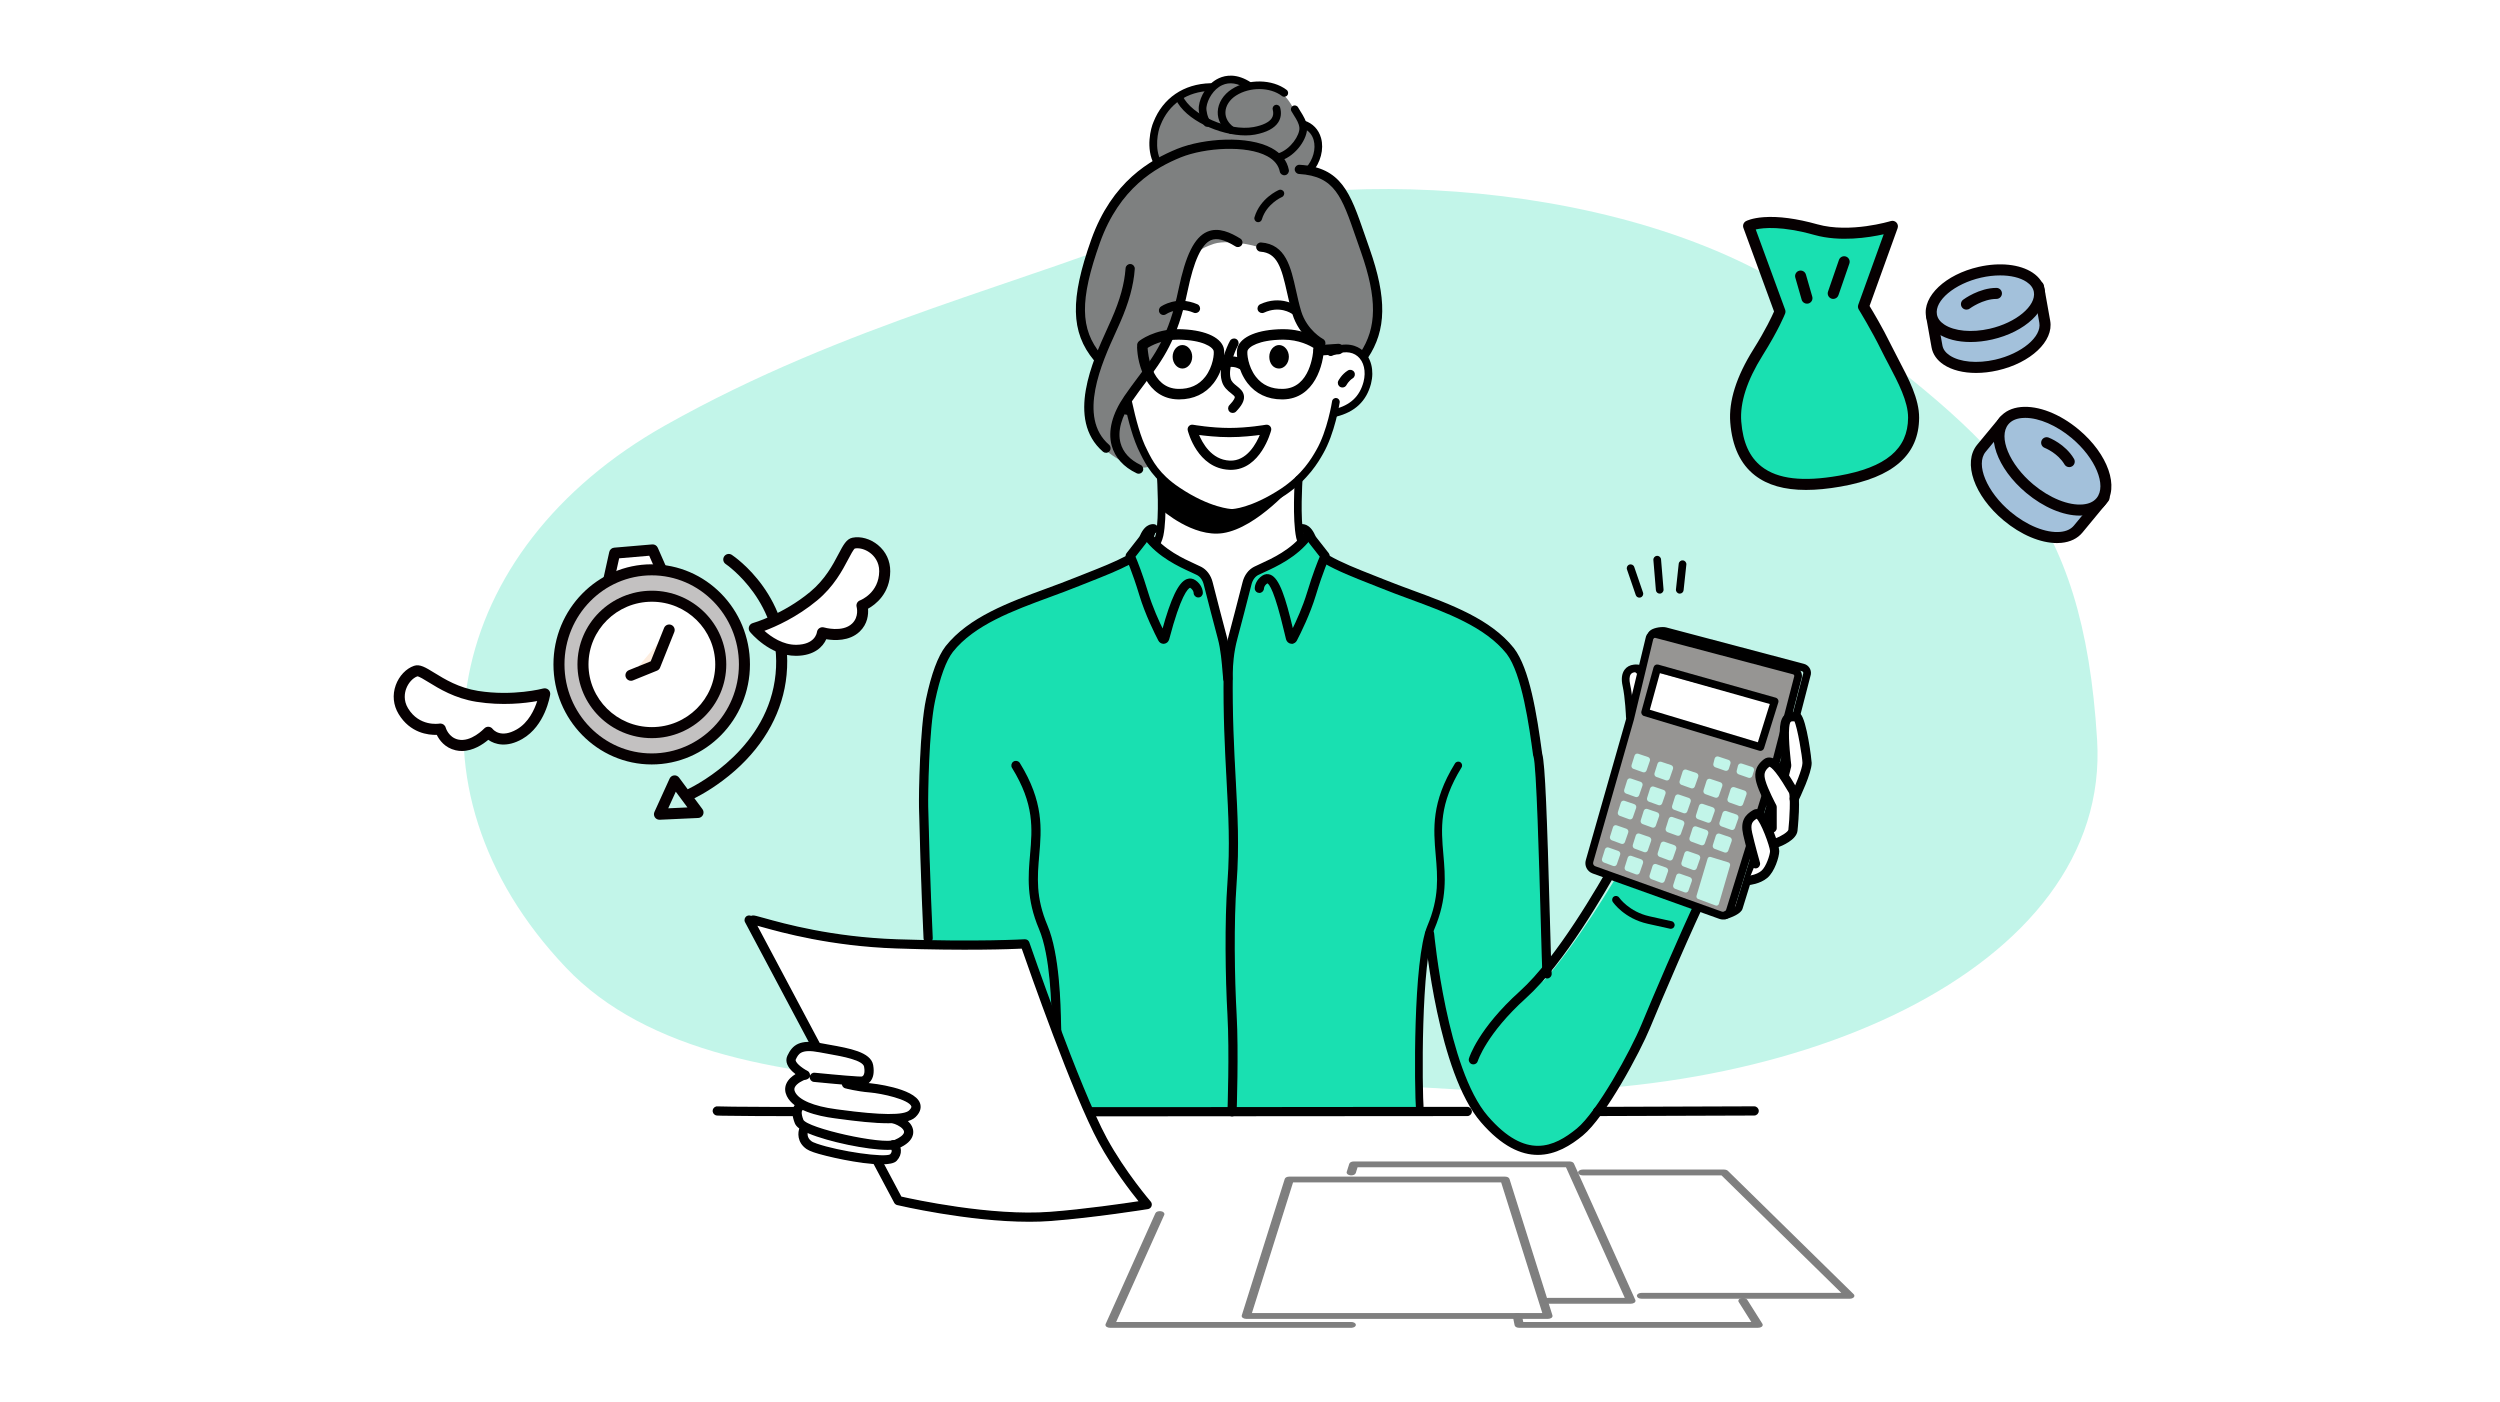<svg width="410" height="230" viewBox="0 0 410 230" fill="none" xmlns="http://www.w3.org/2000/svg">
<rect width="410" height="230" fill="white"/>
<g clip-path="url(#clip0_975_11884)">
<path d="M298.521 50.724C269.078 28.681 214.524 26.898 191.653 36.632C168.781 46.366 138.949 52.943 109.067 69.776C73.022 90.081 64.684 129.07 92.819 158.691C119.191 186.456 183.558 174.967 238.223 178.622C292.889 182.276 346.255 159.162 343.926 121.333C341.6 83.504 327.96 72.767 298.52 50.724H298.521Z" fill="#C2F5E9"/>
<path fill-rule="evenodd" clip-rule="evenodd" d="M100.801 90.718L99.801 95.229L108.747 94.074L107.038 90.184L100.801 90.718Z" fill="white"/>
<path d="M107.868 89.821C107.712 89.466 107.352 89.25 106.963 89.283L100.725 89.817C100.331 89.851 100.004 90.137 99.919 90.523L98.92 95.034C98.856 95.321 98.936 95.622 99.136 95.839C99.308 96.028 99.552 96.133 99.804 96.133C99.843 96.133 99.882 96.13 99.92 96.125L108.866 94.97C109.148 94.934 109.398 94.766 109.538 94.518C109.678 94.271 109.693 93.97 109.579 93.71L107.871 89.82L107.868 89.821ZM100.964 94.167L101.541 91.563L106.472 91.141L107.434 93.331L100.964 94.167Z" fill="#060001"/>
<path d="M106.877 124.466C115.277 124.466 122.086 117.523 122.086 108.959C122.086 100.394 115.277 93.451 106.877 93.451C98.477 93.451 91.668 100.394 91.668 108.959C91.668 117.523 98.477 124.466 106.877 124.466Z" fill="#C3C1C1"/>
<path d="M106.879 92.545C97.994 92.545 90.766 99.907 90.766 108.957C90.766 118.006 97.994 125.37 106.879 125.37C115.764 125.37 122.992 118.007 122.992 108.957C122.992 99.906 115.764 92.545 106.879 92.545ZM106.879 123.561C98.992 123.561 92.575 117.01 92.575 108.958C92.575 100.906 98.992 94.355 106.879 94.355C114.766 94.355 121.184 100.906 121.184 108.958C121.184 117.01 114.767 123.561 106.879 123.561Z" fill="#060001"/>
<path d="M120.017 90.996C119.6 90.72 119.04 90.835 118.764 91.251C118.488 91.667 118.602 92.227 119.017 92.505C119.11 92.567 128.325 98.845 127.197 110.52C126.038 122.511 114.723 128.498 112.783 129.44L111.365 127.525C111.174 127.268 110.864 127.129 110.543 127.164C110.224 127.198 109.947 127.398 109.815 127.689L107.327 133.16C107.197 133.446 107.225 133.781 107.402 134.042C107.571 134.292 107.852 134.439 108.151 134.439C108.165 134.439 108.179 134.439 108.193 134.439L114.518 134.148C114.852 134.133 115.15 133.934 115.294 133.632C115.437 133.33 115.402 132.974 115.204 132.705L113.88 130.92C115.086 130.316 117.775 128.83 120.582 126.342C125.521 121.964 128.432 116.553 128.998 110.694C130.233 97.912 120.434 91.272 120.017 90.996ZM109.588 132.563L110.828 129.837L112.741 132.418L109.588 132.563Z" fill="#060001"/>
<path fill-rule="evenodd" clip-rule="evenodd" d="M106.904 97.779C100.669 97.779 95.605 102.791 95.605 108.966C95.605 115.14 100.669 120.152 106.904 120.152C113.14 120.152 118.203 115.14 118.203 108.966C118.203 102.791 113.14 97.779 106.904 97.779Z" fill="white"/>
<path d="M106.906 96.875C100.177 96.875 94.703 102.299 94.703 108.966C94.703 115.632 100.177 121.056 106.906 121.056C113.635 121.056 119.109 115.632 119.109 108.966C119.109 102.299 113.635 96.875 106.906 96.875ZM106.906 119.246C101.175 119.246 96.513 114.634 96.513 108.966C96.513 103.297 101.175 98.683 106.906 98.683C112.637 98.683 117.301 103.296 117.301 108.966C117.301 114.636 112.637 119.246 106.906 119.246Z" fill="#060001"/>
<path fill-rule="evenodd" clip-rule="evenodd" d="M107.413 109.151L109.747 103.32L103.477 110.747L107.413 109.151Z" fill="#FDEDDF"/>
<path d="M110.083 102.481C109.619 102.296 109.092 102.521 108.906 102.984L106.716 108.457L103.135 109.908C102.672 110.095 102.449 110.623 102.637 111.086C102.779 111.438 103.118 111.65 103.475 111.65C103.588 111.65 103.703 111.629 103.814 111.584L107.752 109.988C107.981 109.895 108.161 109.714 108.252 109.486L110.585 103.656C110.771 103.193 110.545 102.666 110.081 102.479L110.083 102.481Z" fill="#060001"/>
<path fill-rule="evenodd" clip-rule="evenodd" d="M139.984 89.071C138.617 89.351 137.864 94.098 133.442 97.768C128.729 101.681 123.699 103.059 123.699 103.059C123.699 103.059 126.668 106.708 130.624 106.651C134.581 106.594 134.879 103.766 134.879 103.766C134.879 103.766 138.369 104.827 140.364 102.925C141.957 101.408 141.364 99.307 141.364 99.307C141.364 99.307 145.057 97.927 145.095 93.69C145.125 90.472 142.063 88.644 139.984 89.071Z" fill="white"/>
<path d="M143.985 89.381C142.754 88.367 141.15 87.908 139.801 88.184C138.82 88.386 138.298 89.377 137.508 90.878C136.588 92.629 135.327 95.027 132.864 97.072C128.369 100.803 123.507 102.172 123.458 102.186C123.164 102.267 122.93 102.491 122.836 102.782C122.743 103.073 122.803 103.391 122.996 103.628C123.127 103.789 126.241 107.555 130.531 107.555C130.566 107.555 130.601 107.555 130.636 107.555C133.559 107.512 134.963 106.064 135.506 104.831C136.82 105.053 139.294 105.192 140.987 103.58C142.313 102.316 142.429 100.748 142.357 99.829C143.567 99.157 145.963 97.364 145.998 93.698C146.015 91.997 145.299 90.464 143.985 89.381ZM141.045 98.46C140.604 98.625 140.363 99.1 140.492 99.553C140.497 99.569 140.923 101.142 139.739 102.271C138.155 103.779 135.169 102.909 135.141 102.901C134.887 102.825 134.611 102.869 134.387 103.013C134.164 103.156 134.014 103.396 133.979 103.66C133.95 103.868 133.616 105.704 130.61 105.748C128.39 105.778 126.456 104.429 125.362 103.457C127.24 102.758 130.691 101.229 134.019 98.465C136.76 96.19 138.174 93.501 139.11 91.723C139.487 91.007 139.953 90.119 140.197 89.953C141.008 89.801 142.038 90.124 142.835 90.78C143.347 91.202 144.204 92.14 144.19 93.685C144.156 97.224 141.169 98.415 141.045 98.463V98.46Z" fill="#060001"/>
<path fill-rule="evenodd" clip-rule="evenodd" d="M78.251 114.2C72.576 113.296 69.509 109.597 68.19 110.052C66.185 110.746 64.481 113.879 66.147 116.632C68.341 120.257 72.222 119.561 72.222 119.561C72.222 119.561 72.782 121.671 74.926 122.165C77.612 122.784 80.074 120.092 80.074 120.092C80.074 120.092 81.772 122.373 85.205 120.405C88.637 118.436 89.332 113.784 89.332 113.784C89.332 113.784 84.302 115.163 78.253 114.2H78.251Z" fill="white"/>
<path d="M89.092 112.912C89.043 112.926 84.162 114.226 78.394 113.307C75.233 112.804 72.926 111.384 71.241 110.347C69.798 109.458 68.842 108.868 67.895 109.198C66.593 109.648 65.448 110.859 64.906 112.36C64.326 113.961 64.493 115.645 65.374 117.101C67.272 120.238 70.245 120.559 71.633 120.519C72.039 121.347 72.939 122.636 74.724 123.047C75.072 123.127 75.414 123.163 75.749 123.163C77.606 123.163 79.215 122.06 80.077 121.331C81.173 122.114 83.121 122.645 85.657 121.191C89.426 119.031 90.197 114.128 90.228 113.919C90.273 113.617 90.162 113.312 89.934 113.11C89.705 112.906 89.388 112.832 89.094 112.914L89.092 112.912ZM84.754 119.62C82.147 121.116 80.921 119.708 80.798 119.551C80.637 119.335 80.387 119.202 80.117 119.188C79.85 119.172 79.586 119.282 79.404 119.482C79.383 119.504 77.237 121.771 75.128 121.284C73.562 120.923 73.112 119.388 73.095 119.329C72.988 118.927 72.621 118.657 72.217 118.657C72.167 118.657 72.116 118.661 72.066 118.67C71.932 118.693 68.752 119.191 66.92 116.162C66.121 114.842 66.379 113.597 66.605 112.974C66.956 112.003 67.679 111.2 68.452 110.918C68.748 110.937 69.603 111.462 70.292 111.887C72.004 112.941 74.591 114.533 78.108 115.093C82.381 115.774 86.128 115.331 88.1 114.974C87.654 116.369 86.686 118.511 84.753 119.62H84.754Z" fill="#060001"/>
<path d="M276.306 147.063C277.706 147.975 279.331 148.466 280.93 148.947C281.685 149.172 282.459 149.403 283.246 149.352C284.033 149.301 284.847 148.909 285.179 148.194C283.768 146.91 281.576 147.117 279.814 146.382C278.936 146.017 278.166 145.414 277.265 145.111C276.784 144.95 274.151 143.94 274.109 143.98C273.168 144.855 275.834 146.756 276.305 147.063H276.306Z" fill="white"/>
<path fill-rule="evenodd" clip-rule="evenodd" d="M189.633 26.81C189.633 26.81 188.24 23.276 189.847 19.848C190.168 19.098 191.132 16.956 192.846 15.885C195.202 14.386 198.201 14.386 198.201 14.386C198.201 14.386 199.272 12.887 200.878 12.78C202.485 12.672 204.091 13.637 204.091 13.637C204.091 13.637 207.733 13.529 209.981 15.136C212.231 16.742 212.981 20.17 212.981 20.17C212.981 20.17 215.552 21.135 215.98 23.062C216.409 24.99 214.695 27.668 214.695 27.668C214.695 27.668 215.444 26.598 218.978 30.239C220.585 31.953 221.978 35.166 222.834 37.629C224.012 40.842 226.261 48.769 225.726 52.088C224.977 56.8 223.691 58.193 223.691 58.193L220.8 58.834L212.124 68.26L188.561 76.507C188.561 76.507 187.491 76.936 186.098 76.507C183.634 75.758 179.993 73.508 178.815 70.51C176.993 65.798 179.779 59.157 179.779 59.157C179.779 59.157 177.852 57.122 177.102 53.694C176.46 50.374 176.995 45.875 178.28 42.128C179.566 38.486 181.065 34.631 183.849 31.847C187.062 28.634 189.633 26.812 189.633 26.812V26.81Z" fill="#7E8080"/>
<path fill-rule="evenodd" clip-rule="evenodd" d="M187.507 73.828C188.793 76.72 190.72 78.54 190.72 78.54C190.72 78.54 191.297 88.395 189.151 90.481C189.278 90.603 189.404 90.724 189.535 90.84C189.935 91.191 190.417 91.414 190.873 91.681C191.371 91.972 191.86 92.281 192.335 92.609C193.027 93.085 193.769 93.416 194.545 93.734C195.286 94.037 196.049 94.339 196.7 94.82C196.99 95.035 197.241 95.268 197.438 95.571C197.642 95.886 197.807 96.227 197.96 96.57C198.298 97.33 198.569 98.12 198.849 98.904C199.125 99.677 199.404 100.434 199.601 101.234C199.824 102.139 199.986 103.058 200.157 103.974C200.461 105.618 200.79 107.296 201.544 108.799C202.04 106.939 201.996 104.987 202.349 103.098C202.694 101.243 203.437 99.452 204.085 97.687C204.348 96.968 204.565 96.293 205.111 95.732C205.608 95.221 206.231 94.843 206.848 94.496C207.543 94.106 208.256 93.754 208.948 93.36C209.682 92.942 210.392 92.482 211.075 91.984C212.113 91.228 213.083 90.381 213.976 89.458C212.709 86.252 213.106 79.078 213.106 79.078C213.106 79.078 215.462 76.722 216.961 73.83C218.46 70.938 218.996 67.404 218.996 67.404C218.996 67.404 220.71 67.404 222.745 65.797C224.886 64.191 224.565 62.048 224.565 60.121C224.458 57.121 220.924 56.908 220.924 56.908C220.924 56.908 218.781 58.407 216.639 56.158C215.14 54.659 213.533 52.517 213.533 52.517C213.533 52.517 212.248 48.233 210.534 43.307C209.463 40.415 201.645 39.129 199.074 39.986C196.61 40.843 196.182 41.378 195.647 42.663C194.254 46.197 193.505 51.124 192.327 54.123C191.791 55.73 190.184 59.264 188.257 61.406C186.222 63.549 184.402 67.083 184.508 66.975L185.686 67.617C185.686 67.617 186.222 70.938 187.507 73.83V73.828Z" fill="white"/>
<path d="M201.95 84.74C201.775 84.735 198.046 84.586 192.708 80.991C189.112 78.594 187.842 76.049 187.083 74.528L187.035 74.43C185.784 72.043 185.026 68.901 184.413 66.146C184.337 65.806 184.552 65.469 184.891 65.394C185.23 65.319 185.567 65.533 185.643 65.872C186.281 68.746 187.028 71.701 188.156 73.856L188.21 73.965C188.958 75.464 190.09 77.73 193.41 79.943C198.451 83.338 201.934 83.478 201.968 83.478C202.317 83.488 202.59 83.779 202.58 84.127C202.57 84.469 202.289 84.739 201.95 84.739V84.74Z" fill="black"/>
<path d="M202.056 84.742C201.708 84.742 201.427 84.459 201.427 84.112C201.427 83.765 201.708 83.484 202.054 83.481C202.105 83.481 205.097 83.401 210.065 80.156C213.595 77.803 215.125 75.125 215.86 73.838C217.705 70.659 218.455 65.857 218.461 65.808C218.514 65.464 218.838 65.228 219.179 65.281C219.524 65.333 219.759 65.654 219.708 65.999C219.677 66.205 218.918 71.082 216.953 74.466C216.234 75.727 214.542 78.686 210.76 81.208C205.411 84.7 202.191 84.74 202.056 84.74V84.742Z" fill="black"/>
<path d="M189.332 90.275C189.209 90.275 189.085 90.239 188.976 90.165C188.688 89.968 188.615 89.576 188.811 89.288C189.177 88.752 189.42 88.204 189.552 87.613C190.168 84.742 189.756 78.431 189.752 78.368C189.728 78.021 189.992 77.721 190.339 77.697C190.682 77.671 190.986 77.937 191.01 78.284C191.028 78.55 191.437 84.833 190.782 87.883C190.614 88.628 190.302 89.339 189.85 89.999C189.728 90.178 189.53 90.273 189.329 90.273L189.332 90.275Z" fill="black"/>
<path d="M184.921 68.031C184.712 68.031 184.558 67.979 184.454 67.946C184.432 67.939 184.41 67.928 184.384 67.925C184.035 67.925 183.754 67.643 183.754 67.296C183.754 66.948 184.037 66.666 184.385 66.666C184.595 66.666 184.749 66.717 184.852 66.751C184.875 66.758 184.897 66.769 184.923 66.772C185.271 66.772 185.552 67.055 185.552 67.402C185.552 67.749 185.27 68.033 184.921 68.033V68.031Z" fill="black"/>
<path d="M202.164 67.603C202.007 67.603 201.848 67.545 201.727 67.427C201.476 67.186 201.47 66.786 201.711 66.535C202.569 65.644 202.641 65.245 202.632 65.114C202.619 64.907 202.321 64.671 201.977 64.397C201.421 63.956 200.73 63.407 200.482 62.413C199.873 60.221 201.284 56.934 201.828 55.957C201.997 55.653 202.382 55.544 202.685 55.712C202.989 55.881 203.099 56.264 202.93 56.569C202.288 57.725 201.268 60.531 201.701 62.091C201.85 62.686 202.292 63.037 202.762 63.409C203.268 63.812 203.841 64.266 203.892 65.03C203.937 65.714 203.544 66.449 202.62 67.409C202.496 67.537 202.331 67.602 202.165 67.602L202.164 67.603Z" fill="black" stroke="black" stroke-width="0.25"/>
<path fill-rule="evenodd" clip-rule="evenodd" d="M201.629 70.936C198.523 70.936 195.524 70.4 195.524 70.4C195.524 70.4 196.917 76.077 201.629 76.29C206.127 76.505 207.734 70.4 207.734 70.4C207.734 70.4 204.628 70.936 201.629 70.936Z" fill="white" stroke="black" stroke-width="0.25"/>
<path d="M201.868 76.93C201.78 76.93 201.69 76.928 201.599 76.923C196.476 76.69 194.974 70.803 194.912 70.552C194.861 70.345 194.919 70.126 195.065 69.971C195.211 69.815 195.424 69.743 195.635 69.782C195.664 69.787 198.618 70.308 201.628 70.308C204.639 70.308 207.595 69.787 207.626 69.782C207.837 69.746 208.053 69.819 208.198 69.977C208.342 70.136 208.397 70.356 208.342 70.564C208.273 70.829 206.612 76.93 201.867 76.931L201.868 76.93ZM196.453 71.184C197.056 72.694 198.588 75.524 201.659 75.665C204.57 75.801 206.172 72.772 206.802 71.182C205.625 71.343 203.618 71.569 201.631 71.569C199.644 71.569 197.612 71.346 196.455 71.184H196.453Z" fill="black" stroke="black" stroke-width="0.25"/>
<path d="M190.814 51.537C190.616 51.537 190.422 51.445 190.299 51.271C190.099 50.989 190.164 50.597 190.446 50.395C190.55 50.321 193.021 48.598 196.309 50.008C196.628 50.145 196.777 50.516 196.639 50.836C196.502 51.155 196.131 51.304 195.811 51.166C193.195 50.045 191.256 51.366 191.175 51.423C191.065 51.5 190.938 51.537 190.813 51.537H190.814Z" fill="black" stroke="black" stroke-width="0.25"/>
<path d="M212.231 51.431C212.105 51.431 211.979 51.394 211.868 51.316C211.784 51.256 209.853 49.949 207.249 51.159C206.935 51.306 206.559 51.168 206.412 50.853C206.266 50.537 206.402 50.163 206.717 50.015C210.012 48.484 212.493 50.214 212.598 50.288C212.882 50.49 212.946 50.884 212.744 51.167C212.621 51.339 212.427 51.431 212.23 51.431H212.231Z" fill="black" stroke="black" stroke-width="0.25"/>
<path fill-rule="evenodd" clip-rule="evenodd" d="M190.169 78.648C190.169 78.648 196.488 83.896 202.058 84.004C206.342 84.111 212.447 79.184 212.447 79.184C212.447 79.184 206.234 86.575 200.558 87.432C195.631 88.181 190.49 83.577 190.49 83.577L190.169 78.65V78.648Z" fill="black"/>
<path d="M213.58 89.813C213.344 89.813 213.118 89.681 213.011 89.454C212.821 89.055 212.676 88.638 212.581 88.212C211.925 85.156 212.335 78.872 212.352 78.606C212.376 78.259 212.679 77.993 213.023 78.019C213.371 78.043 213.634 78.343 213.61 78.69C213.606 78.754 213.196 85.064 213.811 87.941C213.886 88.269 213.999 88.598 214.149 88.912C214.298 89.226 214.166 89.602 213.85 89.752C213.763 89.794 213.671 89.814 213.58 89.814V89.813Z" fill="black"/>
<path d="M216.622 56.895C216.525 56.895 216.425 56.872 216.333 56.825C216.205 56.759 213.192 55.161 212.056 51.415C211.709 50.249 211.45 49.085 211.199 47.958C210.29 43.87 209.589 41.354 206.724 41.15C206.377 41.126 206.115 40.824 206.14 40.477C206.165 40.129 206.474 39.866 206.814 39.892C210.761 40.173 211.571 43.822 212.431 47.684C212.676 48.789 212.93 49.931 213.265 51.051C214.24 54.268 216.888 55.691 216.916 55.706C217.223 55.868 217.343 56.248 217.182 56.556C217.069 56.772 216.85 56.895 216.622 56.895Z" fill="black" stroke="black" stroke-width="0.25"/>
<path d="M186.741 77.566C186.65 77.566 186.56 77.546 186.471 77.505C184.35 76.499 182.953 74.949 182.433 73.023C181.801 70.681 182.519 67.91 184.508 65.011C185.277 63.891 186.019 62.902 186.736 61.944C189.46 58.311 191.813 55.175 193.406 47.461C194.557 41.887 195.985 39.006 198.036 38.12C199.861 37.332 201.833 38.3 203.349 39.233C203.645 39.415 203.738 39.804 203.556 40.1C203.372 40.396 202.985 40.488 202.689 40.307C200.825 39.159 199.545 38.842 198.536 39.277C196.945 39.965 195.671 42.725 194.64 47.716C192.99 55.706 190.559 58.948 187.743 62.701C187.033 63.647 186.299 64.626 185.546 65.724C183.772 68.308 183.115 70.718 183.648 72.694C184.069 74.253 185.231 75.522 187.01 76.365C187.324 76.514 187.459 76.891 187.31 77.205C187.203 77.432 186.977 77.566 186.74 77.566H186.741Z" fill="black" stroke="black" stroke-width="0.25"/>
<path d="M181.386 74.138C181.24 74.138 181.094 74.087 180.974 73.985C174.957 68.784 179.344 59.145 181.702 53.966C181.97 53.375 182.214 52.84 182.414 52.374C183.807 49.208 184.54 46.552 184.72 44.01C184.745 43.663 185.041 43.398 185.394 43.426C185.741 43.451 186.003 43.752 185.978 44.099C185.785 46.79 185.021 49.579 183.57 52.876C183.37 53.343 183.122 53.887 182.849 54.486C180.628 59.365 176.496 68.446 181.799 73.03C182.063 73.257 182.091 73.655 181.864 73.919C181.74 74.063 181.564 74.136 181.387 74.136L181.386 74.138Z" fill="black" stroke="black" stroke-width="0.25"/>
<path d="M223.692 58.93C223.572 58.93 223.451 58.896 223.343 58.824C223.054 58.631 222.975 58.24 223.168 57.951C225.958 53.765 225.999 48.932 223.313 41.266C223.023 40.453 222.755 39.673 222.497 38.928C220.165 32.163 218.994 28.767 213.051 28.407C212.704 28.386 212.439 28.087 212.46 27.74C212.481 27.393 212.774 27.133 213.127 27.149C219.91 27.56 221.332 31.685 223.689 38.517C223.945 39.26 224.212 40.035 224.5 40.847C227.337 48.937 227.255 54.094 224.217 58.651C224.095 58.832 223.896 58.932 223.692 58.932V58.93Z" fill="black" stroke="black" stroke-width="0.25"/>
<path d="M179.995 59.249C179.814 59.249 179.634 59.172 179.51 59.022C175.721 54.453 175.604 49.12 179.08 39.345C182.483 29.816 188.736 26.317 193.144 24.514C197.469 22.784 204.661 22.325 208.483 24.396C210.02 25.229 210.95 26.396 211.244 27.866C211.313 28.208 211.091 28.54 210.749 28.608C210.41 28.677 210.075 28.455 210.008 28.113C209.79 27.029 209.076 26.151 207.882 25.504C204.424 23.63 197.587 24.094 193.617 25.683C189.436 27.392 183.501 30.716 180.267 39.768C176.925 49.168 176.98 53.997 180.481 58.217C180.703 58.485 180.666 58.883 180.398 59.105C180.281 59.202 180.138 59.249 179.996 59.249H179.995Z" fill="black" stroke="black" stroke-width="0.25"/>
<path d="M214.695 28.512C214.548 28.512 214.4 28.461 214.28 28.356C214.019 28.127 213.991 27.729 214.221 27.466C215.358 26.168 215.836 24.407 215.44 22.981C215.248 22.287 214.761 21.378 213.539 20.983C213.207 20.877 213.025 20.522 213.131 20.19C213.237 19.859 213.591 19.676 213.924 19.782C215.294 20.223 216.264 21.238 216.654 22.642C217.16 24.466 216.577 26.685 215.169 28.294C215.044 28.436 214.87 28.509 214.694 28.509L214.695 28.512Z" fill="black"/>
<path d="M209.875 26.37C209.611 26.37 209.365 26.203 209.277 25.939C209.167 25.608 209.345 25.251 209.675 25.141C211.684 24.471 213.186 22.135 213.102 20.963C213.036 20.243 212.646 19.622 212.233 18.964C212.08 18.721 211.927 18.477 211.786 18.226C211.617 17.921 211.727 17.538 212.031 17.369C212.335 17.2 212.719 17.308 212.888 17.614C213.017 17.846 213.158 18.07 213.299 18.295C213.773 19.048 214.263 19.828 214.357 20.863C214.485 22.66 212.602 25.495 210.072 26.337C210.006 26.359 209.939 26.37 209.872 26.37H209.875Z" fill="black"/>
<path d="M204.263 22.209C200.077 22.209 194.377 19.709 192.808 16.256C192.663 15.94 192.804 15.566 193.121 15.422C193.438 15.278 193.811 15.418 193.956 15.734C195.376 18.858 201.569 21.576 205.584 20.838C207.116 20.55 208.154 20.043 208.579 19.37C208.825 18.985 208.874 18.529 208.729 17.975C208.641 17.637 208.844 17.294 209.18 17.206C209.515 17.119 209.861 17.32 209.949 17.656C210.183 18.553 210.08 19.357 209.644 20.044C209.017 21.033 207.728 21.717 205.814 22.076C205.33 22.166 204.81 22.209 204.263 22.209Z" fill="black"/>
<path d="M201.949 21.978C201.818 21.978 201.688 21.938 201.575 21.855C200.325 20.932 199.662 19.678 199.71 18.326C199.76 16.892 200.631 15.501 202.039 14.604C204.724 12.895 208.663 12.956 211.007 14.742C211.284 14.952 211.337 15.348 211.127 15.625C210.916 15.902 210.52 15.955 210.244 15.745C208.293 14.258 204.986 14.223 202.717 15.667C201.659 16.34 201.007 17.351 200.971 18.371C200.938 19.308 201.406 20.162 202.325 20.841C202.605 21.048 202.664 21.443 202.458 21.723C202.334 21.889 202.144 21.979 201.951 21.979L201.949 21.978Z" fill="black"/>
<path d="M189.848 27.334C189.625 27.334 189.409 27.216 189.294 27.005C187.84 24.339 188.736 20.985 189.165 20.021C190.712 16.09 194.122 13.759 198.508 13.649C198.851 13.636 199.144 13.915 199.154 14.263C199.162 14.612 198.888 14.901 198.539 14.909C194.684 15.006 191.692 17.046 190.328 20.509C189.879 21.52 189.292 24.366 190.402 26.401C190.569 26.707 190.456 27.09 190.15 27.257C190.054 27.309 189.95 27.334 189.848 27.334Z" fill="black"/>
<path d="M197.986 20.8C197.825 20.8 197.664 20.738 197.541 20.615C196.825 19.9 196.486 18.164 196.615 17.389C196.818 15.833 197.938 13.722 199.911 12.82C201.037 12.305 202.866 12.01 205.188 13.539C205.479 13.731 205.559 14.122 205.367 14.413C205.176 14.703 204.786 14.783 204.494 14.592C203.018 13.619 201.651 13.408 200.435 13.966C198.981 14.632 198.024 16.322 197.861 17.575C197.773 18.104 198.08 19.374 198.431 19.725C198.678 19.972 198.678 20.37 198.431 20.617C198.309 20.739 198.148 20.801 197.986 20.801V20.8Z" fill="black"/>
<path d="M206.341 36.439C206.282 36.439 206.222 36.43 206.162 36.412C205.829 36.313 205.637 35.963 205.737 35.629C206.668 32.487 209.612 31.21 209.736 31.158C210.057 31.021 210.427 31.173 210.563 31.492C210.698 31.812 210.549 32.181 210.23 32.318C210.205 32.329 207.704 33.428 206.946 35.987C206.865 36.261 206.614 36.439 206.343 36.439H206.341Z" fill="black"/>
<path d="M218.978 68.354C218.696 68.354 218.438 68.162 218.366 67.876C218.282 67.538 218.488 67.195 218.825 67.111C221.455 66.454 222.978 65.031 223.617 62.633C224.061 60.908 223.685 59.291 222.636 58.417C221.64 57.587 220.167 57.558 218.495 58.333C218.178 58.479 217.804 58.343 217.657 58.026C217.511 57.711 217.649 57.336 217.964 57.19C220.852 55.85 222.636 56.776 223.444 57.449C224.871 58.638 225.406 60.746 224.838 62.953C224.077 65.806 222.21 67.564 219.133 68.335C219.082 68.347 219.029 68.354 218.98 68.354H218.978Z" fill="black"/>
<path d="M220.156 63.425C220.061 63.425 219.965 63.403 219.874 63.358C219.564 63.201 219.439 62.825 219.594 62.514C219.615 62.473 220.114 61.492 221.11 60.87C221.405 60.685 221.795 60.774 221.979 61.069C222.164 61.364 222.074 61.754 221.778 61.937C221.09 62.367 220.725 63.072 220.721 63.079C220.61 63.297 220.388 63.424 220.158 63.424L220.156 63.425Z" fill="black" stroke="black" stroke-width="0.25"/>
<path fill-rule="evenodd" clip-rule="evenodd" d="M192.311 58.513C192.311 57.443 193.06 56.586 193.917 56.586C194.774 56.586 195.524 57.443 195.524 58.513C195.524 59.584 194.774 60.441 193.917 60.441C193.06 60.441 192.311 59.584 192.311 58.513Z" fill="black"/>
<path fill-rule="evenodd" clip-rule="evenodd" d="M208.162 58.513C208.162 57.443 208.911 56.586 209.768 56.586C210.625 56.586 211.375 57.443 211.375 58.513C211.375 59.584 210.625 60.441 209.768 60.441C208.804 60.441 208.162 59.584 208.162 58.513Z" fill="black"/>
<path d="M274.255 145.741C271.606 144.827 269.921 142.92 268.94 141.397C268.842 141.36 268.744 141.321 268.647 141.283C268.633 141.283 268.619 141.283 268.604 141.279C268.039 141.115 267.491 140.904 266.952 140.666C264.473 144.919 258.428 155.014 252.957 161.081L253.718 159.713C253.502 157.124 252.947 125.233 252.178 123.785C251.321 117.467 250.143 109.969 247.68 106.756C243.074 100.972 234.077 98.724 226.688 95.724C223.335 94.382 220.069 93.188 217.575 91.742L214.374 87.945L205.107 94.494L202.763 102.884L202.731 102.865C202.698 103.055 202.656 103.241 202.611 103.429L202.359 104.334C202.211 104.789 202.038 105.238 201.856 105.683C201.811 105.793 201.695 105.838 201.599 105.819C201.487 105.832 201.376 105.772 201.394 105.629C201.396 105.611 201.4 105.593 201.403 105.575C201.261 105.534 201.168 105.326 201.285 105.198C201.26 105.174 201.238 105.144 201.227 105.101C201.188 104.955 201.152 104.808 201.114 104.66C201.012 104.76 200.791 104.744 200.76 104.576C200.633 103.904 200.541 103.228 200.461 102.55C200.373 102.116 197.554 94.765 197.437 94.338L190.167 90.05L187.931 87.59L185.027 91.846C182.648 93.108 179.696 94.199 176.672 95.407C169.282 98.407 160.285 100.655 155.681 106.439C154.312 108.225 153.34 111.333 152.598 114.827C151.579 119.635 151.426 130.423 151.469 132.34C151.732 144.034 152.214 153.866 152.214 153.866L164.745 169.095L174.775 182.193C174.721 181.714 232.862 182.193 232.862 182.193C232.623 179.133 232.431 163.238 233.823 155.309C233.854 155.287 233.888 155.274 233.923 155.27C233.964 155.032 234.003 154.793 234.055 154.556C234.105 154.33 234.478 154.38 234.459 154.611C234.456 154.651 234.454 154.69 234.452 154.73C234.463 154.731 234.475 154.731 234.485 154.735C234.515 154.695 234.561 154.672 234.606 154.657C234.715 155.588 234.882 156.91 235.117 158.484C235.117 158.68 235.117 158.876 235.116 159.071L235.252 159.363C236.382 166.592 238.834 178.221 243.44 183.546C250.386 191.574 255.646 188.467 259.086 185.648C262.527 182.83 268.159 172.531 269.913 168.266C271.667 164.001 276.811 151.94 279.842 145.743C279.842 145.743 279.047 147.399 274.253 145.743L274.255 145.741Z" fill="#19E0B1"/>
<path d="M253.72 160.347C253.396 160.347 253.121 160.097 253.093 159.768C253.026 158.954 252.931 155.517 252.8 150.76C252.555 141.871 252.097 125.325 251.614 124.06C251.579 123.994 251.567 123.946 251.557 123.873C250.922 119.193 249.741 110.478 247.183 107.143C243.646 102.701 237.322 100.372 231.206 98.12C229.624 97.537 227.99 96.935 226.454 96.312C225.897 96.089 225.339 95.87 224.788 95.652C222.008 94.555 219.381 93.519 217.263 92.292C216.961 92.117 216.859 91.731 217.034 91.43C217.209 91.13 217.596 91.028 217.895 91.202C219.932 92.381 222.515 93.401 225.251 94.481C225.805 94.7 226.365 94.92 226.925 95.145C228.445 95.762 230.071 96.36 231.643 96.939C237.921 99.251 244.413 101.643 248.177 106.368C250.725 109.691 251.9 117.021 252.798 123.647C253.274 125.179 253.602 134.106 254.06 150.727C254.186 155.286 254.285 158.886 254.351 159.666C254.38 160.013 254.122 160.318 253.775 160.347C253.757 160.347 253.739 160.348 253.723 160.348L253.72 160.347Z" fill="black" stroke="black" stroke-width="0.25"/>
<path d="M252.203 189.278C249.499 189.278 246.396 187.926 242.967 183.961C235.97 175.872 233.904 154.137 233.82 153.215C233.788 152.869 234.043 152.562 234.39 152.53C234.732 152.5 235.043 152.753 235.075 153.101C235.095 153.322 237.188 175.354 243.92 183.137C250.223 190.424 254.923 188.252 258.69 185.165C262.002 182.451 267.542 172.388 269.333 168.03C271.116 163.697 275.529 153.378 278.506 147.08C277.549 147.195 276.134 147.06 274.05 146.341C269.027 144.605 268.019 141.89 267.977 141.775C267.861 141.447 268.034 141.086 268.362 140.971C268.688 140.858 269.045 141.026 269.163 141.35C269.183 141.398 270.096 143.642 274.462 145.149C277.788 146.299 279.074 145.754 279.294 145.44C279.455 145.148 279.818 145.03 280.121 145.177C280.434 145.329 280.564 145.703 280.414 146.017C277.496 151.983 272.438 163.796 270.5 168.508C268.903 172.391 263.231 183.073 259.489 186.138C257.579 187.702 255.123 189.277 252.203 189.277V189.278Z" fill="black" stroke="black" stroke-width="0.25"/>
<path d="M241.631 174.436C241.571 174.436 241.51 174.427 241.448 174.408C241.115 174.308 240.927 173.958 241.027 173.624C241.086 173.43 242.538 168.785 249.343 162.652C255.489 157.112 262.309 145.136 264.549 141.2C264.75 140.846 264.92 140.548 265.055 140.315C265.228 140.014 265.614 139.91 265.916 140.085C266.218 140.259 266.321 140.645 266.146 140.946C266.012 141.178 265.844 141.473 265.645 141.824C263.138 146.225 256.484 157.912 250.186 163.589C243.676 169.456 242.247 173.944 242.233 173.989C242.151 174.261 241.9 174.436 241.63 174.436H241.631Z" fill="black" stroke="black" stroke-width="0.25"/>
<path d="M152.216 154.494C151.883 154.494 151.603 154.232 151.586 153.895C151.581 153.797 151.1 143.92 150.841 132.351C150.797 130.393 150.955 119.55 151.985 114.693C152.865 110.536 153.912 107.711 155.182 106.052C158.953 101.316 165.445 98.924 171.724 96.613C173.296 96.034 174.92 95.436 176.437 94.82C177.001 94.594 177.56 94.374 178.113 94.156C180.536 93.2 182.826 92.297 184.733 91.286C185.04 91.124 185.422 91.241 185.586 91.548C185.748 91.855 185.631 92.237 185.324 92.401C183.354 93.445 181.033 94.361 178.575 95.33C178.024 95.548 177.468 95.767 176.908 95.991C175.375 96.614 173.741 97.216 172.159 97.797C166.043 100.05 159.719 102.379 156.176 106.83C155.028 108.326 154.059 110.988 153.218 114.956C152.21 119.707 152.058 130.393 152.102 132.324C152.361 143.874 152.842 153.736 152.846 153.834C152.862 154.181 152.595 154.478 152.248 154.494C152.237 154.494 152.227 154.494 152.216 154.494Z" fill="black" stroke="black" stroke-width="0.25"/>
<path d="M232.863 182.82C232.537 182.82 232.261 182.569 232.237 182.239C231.946 178.528 231.719 157.432 234.094 151.829C236.058 147.191 235.766 143.813 235.456 140.235C235.086 135.965 234.704 131.548 238.618 125.203C238.802 124.907 239.19 124.816 239.486 124.998C239.783 125.181 239.875 125.57 239.692 125.866C235.996 131.855 236.345 135.873 236.713 140.126C237.023 143.698 237.343 147.394 235.255 152.319C233.003 157.635 233.219 178.612 233.494 182.138C233.522 182.485 233.262 182.788 232.916 182.816C232.899 182.817 232.883 182.819 232.866 182.819L232.863 182.82Z" fill="black"/>
<path d="M173.295 169.721C172.978 169.721 172.705 169.483 172.669 169.16C172.651 169 172.645 168.688 172.631 167.996C172.569 164.928 172.403 156.777 170.515 152.32C168.427 147.394 168.747 143.699 169.057 140.126C169.425 135.873 169.773 131.856 166.078 125.867C165.895 125.57 165.987 125.182 166.283 124.999C166.58 124.815 166.968 124.908 167.15 125.204C171.064 131.548 170.683 135.964 170.312 140.235C170.002 143.812 169.71 147.192 171.675 151.829C173.659 156.511 173.827 164.837 173.89 167.971C173.9 168.475 173.909 168.911 173.922 169.021C173.96 169.367 173.711 169.68 173.365 169.717C173.342 169.72 173.317 169.721 173.293 169.721H173.295Z" fill="black" stroke="black" stroke-width="0.25"/>
<path d="M261.991 182.91C261.644 182.91 261.361 182.629 261.36 182.282C261.36 181.933 261.64 181.651 261.988 181.649C276.234 181.609 287.681 181.562 287.681 181.562C288.031 181.562 288.312 181.844 288.313 182.191C288.313 182.539 288.033 182.822 287.685 182.823C287.685 182.823 276.237 182.87 261.991 182.91Z" fill="black"/>
<path d="M261.991 182.91C261.644 182.91 261.361 182.629 261.36 182.282C261.36 181.933 261.64 181.651 261.988 181.649C276.234 181.609 287.681 181.562 287.681 181.562C288.031 181.562 288.312 181.844 288.313 182.191C288.313 182.539 288.033 182.822 287.685 182.823C287.685 182.823 276.237 182.87 261.991 182.91ZM261.991 182.91H261.989" stroke="black" stroke-width="0.25"/>
<path d="M165.14 182.967C118.28 182.967 117.728 182.854 117.506 182.81C117.164 182.741 116.945 182.408 117.014 182.067C117.082 181.735 117.4 181.515 117.732 181.571C119.202 181.719 162.837 181.748 240.632 181.65C240.98 181.65 241.263 181.931 241.263 182.28C241.263 182.628 240.982 182.911 240.633 182.911C207.193 182.952 182.856 182.968 165.14 182.968V182.967Z" fill="black" stroke="black" stroke-width="0.25"/>
<path d="M123.502 150.885C124.312 150.885 133.547 154.322 146.994 154.791C160.441 155.259 168.096 154.791 168.096 154.791C168.096 154.791 176.294 178.616 180.855 187.014C183.946 192.703 188.146 197.544 188.146 197.544C188.146 197.544 179.54 198.937 172.269 199.488C161.576 200.298 147.319 196.895 147.319 196.895L122.854 150.885H123.502Z" fill="white"/>
<path d="M168.798 200.244C158.752 200.244 147.3 197.542 147.172 197.511C146.995 197.47 146.846 197.354 146.761 197.195L122.297 151.183C122.133 150.875 122.25 150.494 122.558 150.33C122.76 150.222 122.993 150.236 123.176 150.345C123.273 150.288 123.383 150.257 123.501 150.257C123.744 150.257 124.11 150.356 125.229 150.667C128.583 151.603 136.437 153.795 147.014 154.163C160.27 154.623 167.979 154.168 168.056 154.163C168.34 154.143 168.597 154.318 168.69 154.587C168.771 154.825 176.922 178.46 181.406 186.715C184.426 192.275 188.578 197.086 188.619 197.134C188.769 197.306 188.813 197.547 188.735 197.762C188.656 197.977 188.469 198.133 188.243 198.169C188.156 198.182 179.526 199.573 172.312 200.12C171.174 200.206 169.993 200.245 168.794 200.245L168.798 200.244ZM147.739 196.349C149.77 196.81 162.56 199.596 172.221 198.862C177.87 198.435 184.404 197.484 186.95 197.094C185.603 195.437 182.627 191.595 180.301 187.316C176.056 179.504 168.837 158.86 167.655 155.447C165.773 155.538 158.429 155.822 146.972 155.422C136.244 155.049 128.288 152.829 124.892 151.881C124.55 151.786 124.219 151.694 123.962 151.625L147.741 196.347L147.739 196.349Z" fill="black" stroke="black" stroke-width="0.25"/>
<path d="M142.724 178.406C140.62 178.235 138.817 177.75 138.817 177.75L133.812 176.703C134.877 176.808 138.911 177.201 140.676 177.293C141.105 177.315 141.402 177.321 141.486 177.298C141.972 177.174 142.782 176.677 142.457 174.812C142.133 172.946 137.759 172.45 134.518 171.827C131.278 171.206 130.468 172.075 129.82 173.443C129.173 174.812 132.088 176.304 132.088 176.304L132.923 176.517L131.902 176.304C131.902 176.304 128.722 177.351 129.711 179.413C130.268 180.573 131.724 181.351 133.333 181.867L131.052 181.587C131.052 181.587 130.306 182.027 131.052 183.931C131.257 184.455 132.395 185.042 133.98 185.597L131.832 185.233C131.832 185.233 131.172 186.772 132.712 187.826C132.905 187.958 133.248 188.107 133.703 188.266C136.884 189.373 145.543 190.915 146.506 189.851C147.475 188.782 146.739 187.946 146.549 187.76C146.735 187.731 146.896 187.691 147.019 187.64C149.203 186.716 149.338 185.555 148.66 184.707C147.982 183.858 146.628 183.498 146.628 183.498L146.188 183.445C147.764 183.406 149.062 183.191 149.616 182.654C152.541 179.823 144.105 178.519 142.723 178.408L142.724 178.406Z" fill="white"/>
<path d="M145.652 184.088C143.366 184.088 140.506 183.765 137.589 183.37L136.931 183.282C133.98 182.896 130.232 181.961 129.144 179.69C128.837 179.051 128.81 178.395 129.067 177.793C129.652 176.419 131.498 175.777 131.706 175.71C132.036 175.601 132.393 175.78 132.503 176.111C132.612 176.441 132.432 176.797 132.102 176.905C131.684 177.045 130.533 177.565 130.225 178.289C130.111 178.556 130.129 178.829 130.28 179.144C130.931 180.499 133.413 181.551 137.095 182.032L137.759 182.122C144.455 183.028 148.298 183.057 149.178 182.204C149.518 181.875 149.652 181.6 149.575 181.386C149.141 180.174 144.54 179.191 142.673 179.04C140.537 178.866 138.729 178.384 138.653 178.363C138.317 178.272 138.119 177.928 138.208 177.592C138.299 177.255 138.642 177.057 138.98 177.147C138.998 177.151 140.757 177.619 142.775 177.783C142.846 177.789 149.883 178.511 150.762 180.962C150.94 181.458 150.962 182.235 150.056 183.111C149.317 183.825 147.722 184.089 145.654 184.089L145.652 184.088Z" fill="black" stroke="black" stroke-width="0.25"/>
<path d="M141.254 177.946C141.114 177.946 140.92 177.939 140.643 177.925C138.608 177.819 133.692 177.327 133.484 177.307C133.138 177.272 132.884 176.964 132.919 176.616C132.953 176.269 133.266 176.012 133.609 176.053C133.66 176.058 138.703 176.561 140.709 176.666C141.147 176.689 141.308 176.685 141.356 176.682C142.005 176.488 141.936 175.499 141.836 174.922C141.632 173.744 138.244 173.14 135.771 172.699C135.301 172.615 134.839 172.533 134.4 172.449C131.275 171.851 130.845 172.756 130.389 173.716C130.143 174.238 131.407 175.247 132.376 175.744C132.686 175.904 132.807 176.283 132.649 176.593C132.49 176.903 132.111 177.026 131.801 176.866C131.447 176.685 128.367 175.042 129.251 173.175C130.076 171.433 131.223 170.553 134.638 171.21C135.074 171.293 135.53 171.374 135.993 171.457C139.302 172.046 142.723 172.657 143.078 174.704C143.517 177.224 142.089 177.794 141.641 177.909C141.57 177.927 141.483 177.943 141.254 177.943V177.946Z" fill="black" stroke="black" stroke-width="0.25"/>
<path d="M145.514 188.451C142.189 188.451 135.876 187.124 132.677 185.777C131.369 185.226 130.687 184.728 130.466 184.165C129.57 181.876 130.53 181.167 130.733 181.048C131.033 180.872 131.419 180.971 131.597 181.271C131.762 181.551 131.686 181.905 131.433 182.095C131.398 182.15 131.189 182.549 131.641 183.706C132.32 185.15 144.767 187.912 146.773 187.064C147.681 186.679 148.264 186.213 148.371 185.788C148.426 185.571 148.357 185.343 148.167 185.104C147.722 184.546 146.787 184.198 146.464 184.111C146.128 184.02 145.93 183.674 146.021 183.339C146.11 183.003 146.453 182.805 146.791 182.894C146.949 182.937 148.368 183.337 149.152 184.319C149.589 184.866 149.746 185.498 149.593 186.099C149.378 186.946 148.594 187.661 147.265 188.225C146.891 188.383 146.282 188.455 145.514 188.455V188.451Z" fill="black" stroke="black" stroke-width="0.25"/>
<path d="M144.558 190.826C141.108 190.826 135.229 189.467 133.495 188.863C132.966 188.679 132.594 188.51 132.357 188.349C130.8 187.285 130.954 185.684 131.253 184.987C131.391 184.667 131.762 184.52 132.081 184.656C132.4 184.793 132.548 185.161 132.415 185.479C132.369 185.593 132.011 186.584 133.069 187.307C133.134 187.351 133.343 187.474 133.911 187.671C137.568 188.944 145.174 190.034 146.06 189.411C146.268 189.178 146.377 188.943 146.365 188.728C146.348 188.426 146.1 188.204 146.097 188.203C145.838 187.974 145.808 187.579 146.031 187.317C146.256 187.055 146.644 187.018 146.909 187.238C146.975 187.293 147.562 187.803 147.621 188.63C147.661 189.203 147.443 189.757 146.974 190.276C146.617 190.67 145.727 190.826 144.56 190.826H144.558Z" fill="black" stroke="black" stroke-width="0.25"/>
<path d="M201.357 111.953C201.041 111.953 200.768 111.717 200.731 111.396C200.701 111.138 200.671 110.761 200.633 110.305C200.512 108.785 200.327 106.49 199.847 104.73C199.358 102.942 198.058 97.88 197.522 95.787C197.334 95.053 196.909 94.47 196.358 94.192C196.089 94.055 195.759 93.905 195.383 93.733C193.382 92.818 190.033 91.287 187.779 88.331C187.568 88.054 187.622 87.658 187.897 87.448C188.174 87.237 188.57 87.289 188.78 87.566C190.843 90.272 194.012 91.72 195.906 92.587C196.299 92.766 196.645 92.924 196.926 93.067C197.802 93.511 198.463 94.389 198.742 95.476C199.276 97.566 200.574 102.621 201.06 104.4C201.573 106.272 201.762 108.639 201.887 110.206C201.922 110.642 201.95 111.003 201.979 111.25C202.019 111.596 201.773 111.909 201.427 111.95C201.402 111.953 201.377 111.954 201.353 111.954L201.357 111.953Z" fill="black" stroke="black" stroke-width="0.25"/>
<path d="M190.817 105.46C190.514 105.46 190.233 105.287 190.084 105.004C189.464 103.813 187.918 100.708 186.97 97.569C185.787 93.648 184.788 91.467 184.778 91.445C184.679 91.23 184.708 90.978 184.854 90.792L186.832 88.264C186.952 88.111 187.042 87.968 187.104 87.824C187.983 85.824 189.203 86.076 189.338 86.11C189.676 86.197 189.878 86.54 189.792 86.878C189.709 87.199 189.396 87.397 189.074 87.342C188.958 87.349 188.608 87.534 188.257 88.333C188.151 88.572 188.01 88.805 187.824 89.042L186.079 91.273C186.411 92.049 187.229 94.067 188.177 97.206C188.895 99.582 189.971 101.949 190.696 103.421C192.137 98.167 193.377 95.585 194.681 95.092C195.115 94.928 195.57 94.983 195.963 95.248C196.913 95.887 197.149 96.803 197.139 97.244C197.131 97.593 196.858 97.875 196.495 97.859C196.146 97.85 195.872 97.561 195.88 97.214C195.88 97.206 195.861 96.697 195.26 96.293C195.191 96.247 195.169 96.256 195.128 96.271C194.706 96.43 193.523 97.582 191.628 104.809C191.536 105.162 191.252 105.416 190.908 105.454C190.877 105.458 190.847 105.46 190.817 105.46Z" fill="black" stroke="black" stroke-width="0.25"/>
<path d="M202.058 182.965C202.05 182.965 202.043 182.965 202.036 182.965C201.688 182.953 201.416 182.661 201.429 182.313C201.433 182.215 201.769 172.531 201.429 166.474C201.083 160.328 200.949 151.207 201.429 144.682C201.863 138.781 201.59 133.717 201.274 127.853C201.009 122.901 200.707 117.289 200.798 110.212C200.813 109.072 200.936 106.801 201.593 104.396C202.056 102.7 203.245 98.078 203.912 95.472C204.19 94.385 204.851 93.508 205.729 93.064C206.01 92.922 206.356 92.764 206.748 92.583C208.641 91.718 211.812 90.269 213.874 87.564C214.085 87.287 214.48 87.235 214.757 87.446C215.034 87.656 215.088 88.052 214.876 88.329C212.622 91.285 209.272 92.816 207.272 93.731C206.896 93.903 206.565 94.053 206.296 94.19C205.744 94.469 205.32 95.051 205.132 95.785C204.464 98.395 203.274 103.025 202.808 104.728C202.188 106.998 202.071 109.148 202.057 110.228C201.965 117.265 202.266 122.854 202.531 127.785C202.849 133.692 203.123 138.794 202.683 144.775C202.207 151.242 202.341 160.298 202.683 166.403C203.026 172.517 202.687 182.26 202.683 182.357C202.67 182.698 202.39 182.965 202.053 182.965H202.058Z" fill="black" stroke="black" stroke-width="0.25"/>
<path d="M211.842 105.458C211.812 105.458 211.781 105.456 211.751 105.452C211.406 105.413 211.123 105.16 211.03 104.807C210.946 104.488 210.842 104.047 210.719 103.529C209.179 97.046 208.295 95.604 207.826 95.538C207.826 95.538 207.811 95.543 207.784 95.561C207.185 95.965 207.166 96.475 207.166 96.495C207.157 96.837 206.878 97.119 206.535 97.119C206.192 97.119 205.912 96.855 205.905 96.512C205.895 96.071 206.131 95.155 207.082 94.515C207.459 94.262 207.89 94.21 208.298 94.368C209.719 94.923 210.712 98.041 211.947 103.237C211.958 103.286 211.97 103.334 211.981 103.383C212.704 101.908 213.771 99.559 214.483 97.202C215.43 94.063 216.249 92.045 216.581 91.269L214.834 89.039C214.648 88.802 214.508 88.57 214.402 88.329C214.05 87.531 213.7 87.345 213.585 87.338C213.265 87.394 212.95 87.195 212.867 86.874C212.78 86.537 212.984 86.194 213.32 86.107C213.454 86.071 214.676 85.822 215.555 87.821C215.618 87.964 215.707 88.109 215.826 88.26L217.805 90.787C217.951 90.973 217.98 91.225 217.881 91.44C217.871 91.462 216.871 93.643 215.687 97.564C214.741 100.703 213.195 103.808 212.573 104.999C212.425 105.283 212.144 105.455 211.84 105.455L211.842 105.458Z" fill="black" stroke="black" stroke-width="0.25"/>
<path d="M274.013 152.326C273.968 152.326 273.922 152.32 273.877 152.31L270.231 151.5C266.385 150.646 264.574 148.028 264.5 147.917C264.305 147.629 264.38 147.236 264.668 147.042C264.954 146.848 265.346 146.922 265.541 147.208C265.566 147.246 267.177 149.53 270.504 150.27L274.15 151.08C274.49 151.156 274.703 151.492 274.628 151.832C274.563 152.126 274.303 152.326 274.013 152.326Z" fill="black"/>
<path d="M266.887 121.644C266.887 121.644 267.165 114.351 266.723 112.366C266.336 110.624 266.963 109.736 268.017 109.625C269.071 109.515 268.718 109.898 268.718 109.898L266.887 121.644Z" fill="white"/>
<path d="M271.638 104.005L294.222 109.979C294.669 110.101 294.953 110.537 294.882 110.993L291.336 124.694L283.696 149.349C283.499 149.984 282.813 150.326 282.188 150.103L261.405 142.653C260.814 142.441 260.497 141.8 260.687 141.202L270.496 104.763C270.567 104.218 271.105 103.859 271.637 104.005H271.638Z" fill="#969593"/>
<path d="M282.584 150.803C282.38 150.803 282.175 150.767 281.976 150.697L261.194 143.247C260.281 142.921 259.794 141.938 260.088 141.012L266.733 117.729L269.877 104.643C269.944 104.218 270.185 103.839 270.546 103.599C270.916 103.354 271.373 103.279 271.802 103.395L294.383 109.369C295.142 109.576 295.623 110.314 295.506 111.087C295.503 111.108 295.498 111.13 295.492 111.151L291.947 124.851L284.299 149.535C284.153 150.008 283.828 150.39 283.386 150.611C283.132 150.738 282.86 150.801 282.585 150.801L282.584 150.803ZM271.398 104.603C271.328 104.603 271.274 104.631 271.245 104.65C271.205 104.677 271.137 104.737 271.122 104.846C271.12 104.868 271.115 104.889 271.11 104.911L267.952 118.051L261.295 141.376C261.202 141.67 261.347 141.963 261.62 142.061L282.402 149.51C282.541 149.56 282.69 149.55 282.824 149.486C282.956 149.42 283.052 149.305 283.097 149.165L290.736 124.509L294.263 110.878C294.273 110.746 294.188 110.624 294.058 110.589L271.478 104.616C271.447 104.608 271.421 104.605 271.399 104.605L271.398 104.603Z" fill="black"/>
<path d="M282.898 150.758C282.628 150.758 282.379 150.583 282.296 150.313C282.194 149.979 282.382 149.628 282.714 149.525C283.539 149.271 284.417 148.855 284.582 148.64L292.212 124.014L295.739 110.382C295.749 110.25 295.663 110.129 295.534 110.093L272.954 104.12C272.664 104.042 271.719 104.182 271.452 104.364C271.355 104.64 271.074 104.822 270.774 104.78C270.429 104.735 270.186 104.418 270.231 104.072C270.259 103.867 270.369 103.571 270.741 103.324C271.38 102.898 272.671 102.736 273.279 102.902L295.859 108.875C296.618 109.082 297.099 109.82 296.982 110.593C296.979 110.614 296.974 110.636 296.968 110.656L293.422 124.357L285.774 149.041C285.516 149.87 283.976 150.455 283.08 150.729C283.018 150.748 282.956 150.756 282.895 150.756L282.898 150.758Z" fill="black"/>
<path d="M279.683 130.24L281.279 130.808C281.531 130.897 281.806 130.766 281.896 130.513L282.454 128.928C282.546 128.667 282.406 128.379 282.144 128.292L280.489 127.738C280.233 127.652 279.959 127.793 279.876 128.051L279.377 129.621C279.296 129.876 279.433 130.15 279.683 130.24Z" fill="#C2F5E9"/>
<path d="M281.306 125.834L282.907 126.394C283.161 126.483 283.436 126.35 283.526 126.095L283.79 125.261C283.883 124.999 283.742 124.711 283.479 124.624L281.82 124.076C281.563 123.99 281.288 124.132 281.206 124.391L280.999 125.214C280.918 125.469 281.054 125.744 281.306 125.832V125.834Z" fill="#C2F5E9"/>
<path d="M285.137 126.99L286.75 127.554C287.006 127.644 287.283 127.51 287.374 127.255L287.64 126.418C287.732 126.155 287.592 125.867 287.326 125.778L285.653 125.226C285.394 125.141 285.117 125.283 285.035 125.543L284.827 126.368C284.745 126.624 284.883 126.901 285.135 126.99H285.137Z" fill="#C2F5E9"/>
<path d="M283.627 131.608L285.236 132.18C285.491 132.271 285.768 132.139 285.858 131.885L286.42 130.295C286.512 130.033 286.372 129.744 286.107 129.656L284.439 129.098C284.181 129.011 283.904 129.152 283.821 129.412L283.318 130.988C283.237 131.243 283.373 131.52 283.627 131.61V131.608Z" fill="#C2F5E9"/>
<path d="M282.3 135.518L283.905 136.096C284.159 136.187 284.436 136.057 284.525 135.804L285.086 134.218C285.178 133.956 285.038 133.667 284.775 133.577L283.112 133.012C282.854 132.925 282.578 133.065 282.496 133.322L281.994 134.894C281.913 135.149 282.049 135.426 282.301 135.517L282.3 135.518Z" fill="#C2F5E9"/>
<path d="M281.213 139.219L282.814 139.802C283.067 139.894 283.343 139.765 283.432 139.513L283.992 137.931C284.084 137.671 283.943 137.381 283.68 137.29L282.02 136.72C281.764 136.632 281.488 136.77 281.405 137.027L280.905 138.597C280.824 138.85 280.96 139.127 281.213 139.219Z" fill="#C2F5E9"/>
<path d="M275.759 128.714L277.342 129.276C277.593 129.365 277.866 129.233 277.954 128.981L278.508 127.402C278.599 127.141 278.46 126.855 278.201 126.768L276.558 126.218C276.305 126.133 276.032 126.273 275.951 126.531L275.456 128.096C275.376 128.35 275.511 128.624 275.759 128.712V128.714Z" fill="#C2F5E9"/>
<path d="M271.643 127.415L273.213 127.973C273.461 128.061 273.732 127.93 273.82 127.678L274.368 126.106C274.459 125.847 274.32 125.562 274.064 125.475L272.435 124.931C272.183 124.847 271.913 124.987 271.833 125.243L271.342 126.803C271.263 127.055 271.396 127.328 271.643 127.416V127.415Z" fill="#C2F5E9"/>
<path d="M267.876 126.091L269.434 126.644C269.681 126.731 269.949 126.6 270.036 126.349L270.58 124.781C270.67 124.524 270.534 124.24 270.277 124.154L268.663 123.614C268.413 123.53 268.144 123.671 268.065 123.926L267.577 125.48C267.498 125.732 267.631 126.003 267.876 126.09V126.091Z" fill="#C2F5E9"/>
<path d="M278.443 134.335L280.034 134.908C280.287 134.999 280.561 134.868 280.649 134.616L281.206 133.037C281.296 132.777 281.157 132.489 280.896 132.399L279.245 131.838C278.99 131.752 278.716 131.891 278.635 132.148L278.137 133.716C278.057 133.97 278.192 134.245 278.443 134.335Z" fill="#C2F5E9"/>
<path d="M274.529 132.793L276.108 133.36C276.357 133.45 276.63 133.321 276.718 133.068L277.271 131.494C277.362 131.235 277.224 130.948 276.965 130.86L275.327 130.305C275.073 130.219 274.802 130.357 274.72 130.615L274.227 132.176C274.147 132.429 274.282 132.703 274.53 132.791L274.529 132.793Z" fill="#C2F5E9"/>
<path d="M270.423 131.477L271.99 132.041C272.238 132.13 272.508 132.001 272.594 131.75L273.141 130.182C273.232 129.924 273.095 129.638 272.837 129.551L271.213 129C270.962 128.914 270.692 129.054 270.612 129.308L270.123 130.864C270.043 131.116 270.176 131.389 270.423 131.477Z" fill="#C2F5E9"/>
<path d="M266.666 130.141L268.22 130.701C268.467 130.789 268.734 130.66 268.821 130.41L269.364 128.846C269.453 128.589 269.317 128.305 269.062 128.218L267.451 127.671C267.202 127.587 266.935 127.725 266.855 127.98L266.37 129.53C266.291 129.78 266.424 130.052 266.667 130.14L266.666 130.141Z" fill="#C2F5E9"/>
<path d="M277.384 138.029L278.972 138.608C279.224 138.698 279.497 138.57 279.587 138.318L280.142 136.742C280.233 136.483 280.094 136.194 279.833 136.104L278.185 135.538C277.931 135.451 277.658 135.587 277.577 135.845L277.079 137.409C276.999 137.662 277.134 137.938 277.384 138.029Z" fill="#C2F5E9"/>
<path d="M273.478 136.474L275.054 137.047C275.304 137.138 275.575 137.008 275.663 136.757L276.214 135.187C276.305 134.928 276.166 134.641 275.909 134.552L274.275 133.991C274.022 133.904 273.751 134.042 273.67 134.298L273.178 135.856C273.098 136.108 273.232 136.383 273.48 136.474H273.478Z" fill="#C2F5E9"/>
<path d="M269.382 135.144L270.945 135.713C271.193 135.802 271.461 135.674 271.548 135.423L272.094 133.858C272.183 133.601 272.047 133.315 271.791 133.227L270.17 132.671C269.92 132.584 269.651 132.721 269.571 132.978L269.083 134.529C269.003 134.781 269.137 135.054 269.382 135.144Z" fill="#C2F5E9"/>
<path d="M265.632 133.793L267.183 134.358C267.428 134.448 267.696 134.32 267.782 134.07L268.324 132.511C268.413 132.253 268.277 131.969 268.022 131.883L266.414 131.33C266.166 131.245 265.899 131.382 265.819 131.636L265.334 133.183C265.256 133.434 265.388 133.705 265.632 133.795V133.793Z" fill="#C2F5E9"/>
<path d="M276.063 142.088L277.648 142.672C277.899 142.764 278.171 142.636 278.26 142.385L278.813 140.815C278.904 140.556 278.765 140.266 278.506 140.177L276.863 139.605C276.609 139.517 276.336 139.653 276.255 139.909L275.76 141.469C275.68 141.721 275.815 141.997 276.063 142.089V142.088Z" fill="#C2F5E9"/>
<path d="M272.168 140.52L273.74 141.1C273.988 141.191 274.26 141.064 274.348 140.813L274.897 139.247C274.988 138.989 274.849 138.701 274.592 138.612L272.962 138.044C272.71 137.957 272.44 138.092 272.358 138.348L271.866 139.902C271.786 140.155 271.92 140.429 272.168 140.52Z" fill="#C2F5E9"/>
<path d="M268.081 139.176L269.64 139.75C269.886 139.841 270.155 139.713 270.242 139.464L270.786 137.904C270.875 137.648 270.739 137.361 270.483 137.272L268.867 136.71C268.617 136.623 268.349 136.759 268.269 137.013L267.781 138.56C267.702 138.811 267.835 139.084 268.08 139.175L268.081 139.176Z" fill="#C2F5E9"/>
<path d="M264.342 137.812L265.888 138.383C266.132 138.474 266.399 138.345 266.486 138.097L267.028 136.542C267.117 136.286 266.981 136 266.727 135.912L265.123 135.354C264.875 135.267 264.61 135.404 264.53 135.657L264.046 137.2C263.968 137.45 264.1 137.723 264.342 137.812Z" fill="#C2F5E9"/>
<path d="M274.714 145.761L276.294 146.35C276.543 146.444 276.816 146.317 276.904 146.067L277.457 144.499C277.548 144.241 277.409 143.952 277.15 143.861L275.512 143.284C275.258 143.194 274.987 143.329 274.905 143.585L274.411 145.141C274.331 145.393 274.466 145.668 274.714 145.761Z" fill="#C2F5E9"/>
<path d="M270.828 144.18L272.395 144.764C272.643 144.856 272.913 144.729 273.001 144.48L273.549 142.918C273.64 142.66 273.501 142.373 273.245 142.282L271.621 141.711C271.368 141.622 271.1 141.757 271.019 142.012L270.528 143.562C270.448 143.813 270.582 144.089 270.828 144.18Z" fill="#C2F5E9"/>
<path d="M266.754 142.82L268.308 143.4C268.554 143.491 268.822 143.366 268.909 143.117L269.452 141.561C269.541 141.305 269.405 141.018 269.15 140.929L267.538 140.361C267.289 140.273 267.022 140.408 266.942 140.663L266.455 142.207C266.377 142.457 266.509 142.731 266.753 142.822L266.754 142.82Z" fill="#C2F5E9"/>
<path d="M263.025 141.446L264.566 142.021C264.81 142.112 265.076 141.986 265.163 141.738L265.702 140.186C265.791 139.931 265.655 139.646 265.403 139.557L263.804 138.993C263.556 138.906 263.292 139.041 263.213 139.293L262.731 140.832C262.653 141.082 262.785 141.353 263.026 141.444L263.025 141.446Z" fill="#C2F5E9"/>
<path d="M278.495 147.435L281.36 148.504C281.584 148.588 281.828 148.467 281.894 148.24L283.727 141.957C283.791 141.732 283.663 141.494 283.439 141.427L280.558 140.542C280.339 140.474 280.111 140.597 280.047 140.816L278.232 146.911C278.169 147.126 278.285 147.358 278.495 147.438V147.435Z" fill="#C2F5E9"/>
<path d="M271.607 110.24L270.41 116.582L288.624 122.022L290.577 115.338L271.607 110.24Z" fill="white"/>
<path d="M288.707 123.147C288.646 123.147 288.585 123.138 288.525 123.119L269.619 117.429C269.291 117.33 269.102 116.988 269.193 116.657L271.183 109.438C271.228 109.277 271.334 109.139 271.48 109.056C271.626 108.973 271.8 108.953 271.961 108.998L291.211 114.418C291.375 114.465 291.513 114.575 291.594 114.724C291.676 114.874 291.692 115.049 291.641 115.212L289.307 122.7C289.223 122.97 288.974 123.144 288.707 123.144V123.147ZM270.571 116.4L288.289 121.732L290.246 115.457L272.228 110.384L270.571 116.4Z" fill="black"/>
<path d="M267.291 118.165C266.953 118.165 266.675 117.899 266.661 117.559C266.661 117.527 266.533 114.408 266.11 112.503C265.859 111.378 265.967 110.484 266.425 109.845C266.774 109.36 267.303 109.068 267.952 108.999C268.309 108.962 269.049 108.883 269.328 109.44C269.472 109.727 269.415 110.074 269.184 110.326C268.948 110.582 268.549 110.599 268.292 110.362C268.252 110.326 268.219 110.286 268.192 110.243C268.16 110.246 268.124 110.249 268.086 110.253C267.795 110.283 267.587 110.391 267.449 110.581C267.215 110.906 267.176 111.491 267.34 112.229C267.789 114.246 267.916 117.377 267.922 117.51C267.936 117.857 267.664 118.15 267.317 118.164C267.309 118.164 267.3 118.164 267.292 118.164L267.291 118.165Z" fill="black"/>
<path d="M294.245 131.015C294.245 131.015 296.36 126.651 296.359 125.122C296.359 124.352 295.354 117.482 294.586 117.537C293.817 117.593 292.881 117.197 292.676 119.242C292.472 121.288 293.018 125.559 293.018 125.559L292.631 127.147L294.245 131.016V131.015Z" fill="white"/>
<path d="M291.313 138.262C291.313 138.262 293.905 137.299 294.041 136.18C294.177 135.06 294.519 130.359 294.041 129.642C293.564 128.924 291.042 124.115 289.745 125.122C288.45 126.128 288.508 127.146 288.79 128.181C289.209 129.715 290.631 132.372 290.631 132.372V135.803L291.313 138.262Z" fill="white"/>
<path d="M286.767 144.397C286.767 144.397 288.312 144.259 289.335 143.41C290.357 142.562 291.039 140.324 291.039 139.569C291.039 138.814 289.058 132.821 287.9 133.499C286.743 134.175 286.2 134.879 286.615 136.735C287.03 138.591 287.9 141.665 287.9 141.665L286.765 144.397H286.767Z" fill="white"/>
<path d="M294.245 131.645C294.152 131.645 294.059 131.625 293.97 131.582C293.658 131.43 293.527 131.053 293.678 130.74C294.472 129.103 295.73 126.13 295.728 125.123C295.728 124.233 294.902 119.198 294.366 118.173C294.313 118.173 294.26 118.173 294.206 118.171C293.636 118.161 293.419 118.156 293.304 119.305C293.109 121.255 293.637 125.437 293.643 125.478C293.652 125.556 293.648 125.633 293.63 125.708L293.243 127.297C293.16 127.635 292.824 127.844 292.481 127.76C292.143 127.677 291.935 127.337 292.018 126.998L292.378 125.522C292.29 124.805 291.857 121.105 292.05 119.181C292.252 117.155 293.209 116.898 294.231 116.911C294.336 116.913 294.44 116.916 294.542 116.909C294.763 116.891 294.982 116.975 295.158 117.139C296.179 118.088 296.989 124.642 296.99 125.122C296.99 126.749 295.037 130.83 294.814 131.29C294.705 131.514 294.48 131.645 294.246 131.645H294.245Z" fill="black" stroke="black" stroke-width="0.25"/>
<path d="M291.314 138.892C291.058 138.892 290.818 138.735 290.723 138.481C290.602 138.155 290.767 137.792 291.094 137.671C292.148 137.277 293.364 136.523 293.415 136.103C293.618 134.439 293.789 130.552 293.506 129.975C293.443 129.881 293.326 129.684 293.174 129.428C291.029 125.796 290.311 125.596 290.136 125.614C289.169 126.368 289.13 127.037 289.398 128.014C289.793 129.462 291.172 132.048 291.186 132.073C291.236 132.164 291.26 132.267 291.26 132.371V135.801C291.26 136.15 290.978 136.431 290.629 136.431C290.281 136.431 289.998 136.149 289.998 135.801V132.526C289.693 131.945 288.561 129.741 288.18 128.345C287.867 127.199 287.761 125.861 289.356 124.622C289.657 124.389 290.019 124.304 290.399 124.377C291.573 124.602 292.791 126.302 294.257 128.786C294.394 129.016 294.498 129.194 294.563 129.291C295.293 130.391 294.67 136.198 294.664 136.255C294.494 137.646 292.222 138.594 291.531 138.852C291.459 138.878 291.384 138.892 291.311 138.892H291.314Z" fill="black" stroke="black" stroke-width="0.25"/>
<path d="M286.767 145.025C286.445 145.025 286.169 144.778 286.141 144.45C286.11 144.103 286.365 143.797 286.711 143.767C286.734 143.764 288.083 143.629 288.935 142.924C289.772 142.228 290.412 140.185 290.412 139.568C290.376 138.748 288.885 134.674 288.108 134.109C287.252 134.627 286.896 135.086 287.233 136.596C287.64 138.413 288.502 141.461 288.51 141.491C288.605 141.826 288.411 142.174 288.076 142.269C287.741 142.362 287.393 142.17 287.298 141.835C287.262 141.709 286.417 138.723 286.004 136.871C285.514 134.675 286.282 133.718 287.587 132.953C287.915 132.761 288.309 132.768 288.667 132.975C290.092 133.792 291.674 138.764 291.674 139.568C291.674 140.503 290.921 142.916 289.741 143.895C288.579 144.857 286.897 145.018 286.825 145.024C286.806 145.025 286.787 145.026 286.769 145.026L286.767 145.025Z" fill="black" stroke="black" stroke-width="0.25"/>
<path d="M188.811 88.482C188.819 88.046 188.289 87.727 188.335 87.294C188.362 87.053 188.572 86.864 188.804 86.79C189.035 86.715 189.283 86.732 189.526 86.749C189.581 87.473 189.232 88.216 188.64 88.636L188.811 88.482Z" fill="black"/>
<path d="M268.86 98.014C268.598 98.014 268.353 97.85 268.264 97.588L266.824 93.391C266.711 93.062 266.886 92.704 267.215 92.591C267.547 92.478 267.903 92.653 268.016 92.982L269.455 97.179C269.568 97.508 269.393 97.866 269.064 97.979C268.997 98.003 268.928 98.014 268.859 98.014H268.86Z" fill="black"/>
<path d="M272.192 97.356C271.868 97.356 271.592 97.107 271.565 96.778L271.154 91.841C271.125 91.494 271.383 91.189 271.73 91.161C272.074 91.13 272.382 91.389 272.411 91.737L272.821 96.673C272.85 97.02 272.592 97.325 272.245 97.354C272.227 97.355 272.209 97.356 272.193 97.356H272.192Z" fill="black"/>
<path d="M275.484 97.357C275.462 97.357 275.439 97.357 275.416 97.353C275.07 97.316 274.819 97.004 274.856 96.658L275.309 92.462C275.347 92.116 275.658 91.864 276.004 91.902C276.35 91.939 276.6 92.251 276.563 92.597L276.11 96.793C276.076 97.117 275.801 97.356 275.484 97.356V97.357Z" fill="black"/>
<path d="M216.245 58.198C215.861 58.198 215.539 57.9 215.512 57.512C215.485 57.107 215.792 56.757 216.197 56.729L219.449 56.511C219.858 56.484 220.205 56.791 220.231 57.196C220.259 57.601 219.952 57.951 219.547 57.979L216.295 58.197C216.278 58.197 216.262 58.198 216.245 58.198Z" fill="black" stroke="black" stroke-width="0.25"/>
<path d="M210.236 65.377C207.928 65.377 206.013 64.473 204.689 62.754C203.106 60.699 202.79 58.014 203.059 57.088C203.575 55.305 206.346 54.163 210.289 54.109C210.346 54.109 210.402 54.109 210.457 54.109C214.325 54.109 216.648 55.964 216.746 56.044C216.962 56.22 217.051 56.493 217.005 56.749C217.018 56.807 217.024 56.869 217.023 56.931C216.948 59.8 215.479 65.258 210.449 65.377C210.378 65.378 210.307 65.379 210.237 65.379L210.236 65.377ZM210.453 55.58C210.405 55.58 210.358 55.58 210.31 55.58C206.419 55.633 204.687 56.756 204.472 57.497C204.347 57.931 204.532 60.139 205.854 61.855C206.936 63.259 208.471 63.947 210.413 63.903C215.026 63.794 215.501 57.894 215.547 56.994C214.891 56.57 213.078 55.578 210.453 55.578V55.58Z" fill="black" stroke="black" stroke-width="0.25"/>
<path d="M193.391 65.377C193.321 65.377 193.249 65.377 193.179 65.375C188.149 65.255 186.68 59.797 186.606 56.929C186.604 56.865 186.61 56.805 186.624 56.746C186.577 56.491 186.666 56.218 186.881 56.043C186.98 55.962 189.379 54.071 193.336 54.11C197.279 54.165 200.05 55.306 200.567 57.089C200.835 58.015 200.52 60.699 198.938 62.753C197.614 64.472 195.699 65.376 193.391 65.376V65.377ZM188.08 56.996C188.125 57.893 188.599 63.796 193.213 63.904C195.159 63.951 196.691 63.261 197.772 61.856C199.095 60.138 199.28 57.932 199.154 57.498C198.939 56.757 197.208 55.634 193.317 55.58C190.62 55.524 188.748 56.562 188.08 56.995V56.996Z" fill="black" stroke="black" stroke-width="0.25"/>
<path d="M200.038 60.566C199.792 60.566 199.553 60.443 199.412 60.219C199.197 59.874 199.303 59.421 199.648 59.206C200.965 58.388 202.688 58.352 204.039 59.115C204.391 59.315 204.517 59.764 204.316 60.117C204.116 60.469 203.667 60.595 203.314 60.395C202.439 59.899 201.279 59.924 200.425 60.454C200.303 60.53 200.17 60.566 200.038 60.566Z" fill="black" stroke="black" stroke-width="0.25"/>
<g opacity="0.5">
<path d="M288.332 217.636H249.145C248.824 217.636 248.554 217.501 248.52 217.323L248.226 215.858C248.188 215.665 248.437 215.492 248.783 215.47C249.127 215.447 249.44 215.588 249.478 215.781L249.71 216.933H287.443L285.25 213.45C285.134 213.267 285.306 213.066 285.635 213.002C285.963 212.938 286.324 213.034 286.439 213.217L288.927 217.168C288.994 217.276 288.964 217.395 288.847 217.488C288.728 217.581 288.537 217.637 288.333 217.637L288.332 217.636Z" fill="black" stroke="black" stroke-width="0.25"/>
<path d="M303.366 212.864H269.206C268.857 212.864 268.576 212.706 268.576 212.512C268.576 212.317 268.859 212.159 269.206 212.159H302.283L282.376 192.637H259.564C259.216 192.637 258.933 192.479 258.933 192.285C258.933 192.09 259.216 191.934 259.564 191.934H282.742C282.968 191.934 283.178 192.001 283.291 192.111L303.915 212.338C304.026 212.447 304.025 212.58 303.912 212.688C303.799 212.797 303.591 212.864 303.366 212.864Z" fill="black" stroke="black" stroke-width="0.25"/>
<path d="M253.859 216.17H204.392C204.206 216.17 204.029 216.123 203.909 216.044C203.79 215.964 203.739 215.86 203.772 215.757L210.819 193.38C210.873 193.212 211.134 193.09 211.44 193.09H246.813C247.119 193.09 247.381 193.213 247.434 193.38L254.482 215.757C254.513 215.859 254.464 215.964 254.344 216.044C254.224 216.123 254.048 216.17 253.862 216.17H253.859ZM205.142 215.466H253.108L246.283 193.793H211.969L205.144 215.466H205.142Z" fill="black" stroke="black" stroke-width="0.25"/>
<path d="M267.468 213.684H253.859C253.51 213.684 253.228 213.526 253.228 213.332C253.228 213.137 253.51 212.98 253.859 212.98H266.66L256.902 191.307H222.55L222.224 192.346C222.163 192.537 221.834 192.665 221.494 192.631C221.15 192.597 220.922 192.415 220.982 192.223L221.401 190.894C221.454 190.726 221.715 190.604 222.023 190.604H257.395C257.685 190.604 257.937 190.713 258.007 190.87L268.081 213.246C268.128 213.351 268.087 213.462 267.967 213.548C267.847 213.633 267.664 213.683 267.47 213.683L267.468 213.684Z" fill="black" stroke="black" stroke-width="0.25"/>
<path d="M221.602 217.635H182.048C181.854 217.635 181.671 217.585 181.551 217.5C181.431 217.414 181.389 217.303 181.436 217.197L189.6 199.018C189.684 198.829 190.025 198.716 190.364 198.762C190.702 198.809 190.907 199.001 190.823 199.189L182.855 216.931H221.602C221.951 216.931 222.232 217.088 222.232 217.282C222.232 217.476 221.95 217.634 221.602 217.634V217.635Z" fill="black" stroke="black" stroke-width="0.25"/>
</g>
<path fill-rule="evenodd" clip-rule="evenodd" d="M305.609 50.286L310.358 37.117C310.358 37.117 303.497 39.253 297.816 37.662C289.814 35.42 286.769 37.063 286.769 37.063L291.916 51.103C291.916 51.103 290.97 53.549 288.311 57.797C286.188 61.188 284.362 65.32 284.666 69.215C285.445 79.202 293.132 80.415 301.721 78.908C310.308 77.401 313.805 73.761 313.831 68.513C313.85 64.877 311.379 61.791 309.504 57.969C307.777 54.446 305.607 50.287 305.607 50.287L305.609 50.286Z" fill="#19E0B1"/>
<path d="M310.112 56.532C308.713 53.678 307.182 51.121 306.606 50.18L311.207 37.424C311.324 37.102 311.247 36.74 311.01 36.492C310.773 36.244 310.416 36.151 310.088 36.254C310.022 36.274 303.408 38.291 298.058 36.791C294.638 35.833 291.663 35.437 289.223 35.619C287.323 35.759 286.433 36.215 286.338 36.266C285.942 36.48 285.764 36.952 285.918 37.374L290.943 51.082C290.608 51.851 289.59 54.048 287.543 57.318C284.762 61.759 283.489 65.786 283.763 69.286C284.068 73.199 285.43 76.119 287.811 77.964C289.866 79.558 292.629 80.35 296.181 80.35C297.893 80.35 299.787 80.166 301.876 79.8C310.498 78.287 314.704 74.596 314.736 68.519C314.752 65.415 313.021 62.122 311.347 58.938C310.93 58.143 310.498 57.321 310.112 56.536V56.532ZM301.562 78.016C295.672 79.05 291.537 78.565 288.918 76.533C286.93 74.992 285.834 72.574 285.566 69.144C285.324 66.037 286.505 62.382 289.077 58.276C291.752 54.004 292.719 51.53 292.759 51.428C292.837 51.223 292.84 50.997 292.764 50.791L287.94 37.631C289.228 37.339 292.242 37.041 297.571 38.533C301.758 39.707 306.464 38.971 308.926 38.421L304.757 49.979C304.662 50.241 304.694 50.532 304.842 50.769C304.862 50.8 306.906 54.107 308.59 57.542C308.987 58.352 309.322 58.972 309.745 59.778C311.315 62.767 312.94 65.858 312.926 68.51C312.9 73.641 309.289 76.662 301.562 78.018V78.016Z" fill="#060001"/>
<path d="M296.168 45.024C296.03 44.544 295.529 44.267 295.049 44.404C294.57 44.543 294.292 45.044 294.43 45.523L295.473 49.151C295.586 49.548 295.948 49.806 296.342 49.806C296.424 49.806 296.509 49.794 296.593 49.771C297.072 49.632 297.35 49.131 297.212 48.652L296.169 45.024H296.168Z" fill="#060001"/>
<path d="M302.737 42.071C302.265 41.909 301.75 42.158 301.586 42.632L299.795 47.823C299.633 48.295 299.884 48.81 300.356 48.974C300.454 49.007 300.554 49.024 300.651 49.024C301.026 49.024 301.377 48.789 301.506 48.414L303.297 43.222C303.46 42.75 303.209 42.236 302.737 42.072V42.071Z" fill="#060001"/>
<path fill-rule="evenodd" clip-rule="evenodd" d="M334.311 46.988C334.311 46.988 328.459 49.071 325.6 49.721C322.129 50.512 316.762 51.736 316.762 51.736C316.762 51.736 317.522 56.001 317.667 56.809C318.167 59.609 322.533 60.979 327.411 59.867C332.289 58.756 335.845 55.58 335.345 52.78C335.138 51.621 334.312 46.986 334.312 46.986L334.311 46.988Z" fill="#A3C1DB"/>
<path d="M335.2 46.829C335.154 46.567 334.994 46.34 334.764 46.206C334.533 46.072 334.257 46.047 334.006 46.136C333.949 46.157 328.171 48.209 325.398 48.84L316.559 50.855C316.088 50.962 315.785 51.42 315.87 51.895L316.775 56.968C316.976 58.094 317.663 59.075 318.761 59.803C320.113 60.698 321.981 61.163 324.071 61.163C325.201 61.163 326.398 61.027 327.612 60.751C333.04 59.514 336.827 55.944 336.235 52.623L335.203 46.829H335.2ZM327.207 58.986C324.267 59.657 321.414 59.391 319.759 58.294C319.073 57.84 318.668 57.288 318.555 56.651L317.802 52.427L325.8 50.605C327.984 50.106 331.793 48.821 333.605 48.193L334.452 52.94C334.86 55.229 331.542 57.998 327.207 58.986Z" fill="#060001"/>
<path fill-rule="evenodd" clip-rule="evenodd" d="M324.7 44.65C319.822 45.761 316.266 48.937 316.766 51.737C317.265 54.537 321.631 55.907 326.509 54.796C331.388 53.684 334.943 50.508 334.444 47.708C333.944 44.908 329.578 43.538 324.7 44.65Z" fill="#A3C1DB"/>
<path d="M333.347 44.715C331.262 43.334 327.954 42.98 324.497 43.768C319.07 45.005 315.28 48.575 315.874 51.896C316.075 53.023 316.762 54.003 317.859 54.731C319.212 55.627 321.079 56.091 323.168 56.091C324.299 56.091 325.495 55.955 326.709 55.679C332.137 54.443 335.925 50.872 335.333 47.551C335.132 46.425 334.445 45.444 333.347 44.716V44.715ZM326.307 53.914C323.367 54.584 320.513 54.319 318.858 53.222C318.173 52.768 317.768 52.215 317.655 51.578C317.246 49.288 320.564 46.518 324.899 45.532C325.975 45.287 327.038 45.167 328.035 45.167C329.766 45.167 331.297 45.528 332.348 46.224C333.033 46.678 333.438 47.231 333.553 47.868C333.961 50.158 330.643 52.926 326.308 53.914H326.307Z" fill="#060001"/>
<path d="M327.416 47.215C324.588 47.215 322.063 49.071 321.958 49.151C321.557 49.449 321.475 50.016 321.773 50.416C321.95 50.654 322.223 50.78 322.499 50.78C322.686 50.78 322.876 50.722 323.038 50.601C323.06 50.584 325.181 49.023 327.416 49.023C327.915 49.023 328.32 48.619 328.32 48.119C328.32 47.62 327.915 47.215 327.416 47.215Z" fill="#060001"/>
<path fill-rule="evenodd" clip-rule="evenodd" d="M328.67 69.012C328.67 69.012 325.543 72.798 324.951 73.515C322.898 76.001 324.785 80.99 329.162 84.648C333.54 88.307 338.76 89.259 340.813 86.773C341.664 85.744 345.061 81.631 345.061 81.631C345.061 81.631 339.167 77.785 336.602 75.641C333.487 73.037 328.672 69.012 328.672 69.012H328.67Z" fill="#A3C1DB"/>
<path d="M345.557 80.872C345.498 80.833 339.678 77.03 337.183 74.946L329.252 68.317C329.067 68.162 328.829 68.087 328.589 68.109C328.349 68.132 328.128 68.248 327.975 68.434L324.255 72.938C321.849 75.851 323.75 81.3 328.584 85.34C331.413 87.706 334.631 89.062 337.345 89.062C337.585 89.062 337.82 89.052 338.051 89.03C339.518 88.893 340.716 88.313 341.513 87.347L345.76 82.203C345.924 82.005 345.996 81.746 345.958 81.491C345.919 81.237 345.774 81.01 345.558 80.871L345.557 80.872ZM340.118 86.197C339.627 86.79 338.876 87.139 337.885 87.23C335.539 87.446 332.422 86.191 329.744 83.954C325.819 80.673 323.944 76.156 325.65 74.092L328.79 70.29L336.023 76.336C338.04 78.022 341.987 80.681 343.723 81.832L340.118 86.198V86.197Z" fill="#060001"/>
<path fill-rule="evenodd" clip-rule="evenodd" d="M340.321 71.136C335.944 67.478 330.723 66.525 328.67 69.012C326.617 71.497 328.504 76.487 332.881 80.145C337.259 83.804 342.479 84.756 344.532 82.27C346.585 79.785 344.698 74.796 340.321 71.138V71.136Z" fill="#A3C1DB"/>
<path d="M340.903 70.442C337.824 67.869 334.286 66.488 331.436 66.753C329.969 66.889 328.771 67.471 327.974 68.435C325.568 71.35 327.468 76.798 332.303 80.838C335.132 83.203 338.35 84.56 341.064 84.56C341.304 84.56 341.538 84.55 341.77 84.527C343.237 84.391 344.435 83.81 345.231 82.845C347.638 79.93 345.737 74.482 340.903 70.441V70.442ZM343.836 81.693C343.346 82.287 342.595 82.635 341.603 82.726C339.258 82.944 336.141 81.687 333.463 79.45C329.538 76.17 327.663 71.654 329.369 69.588C329.86 68.995 330.611 68.646 331.602 68.555C331.777 68.539 331.956 68.531 332.139 68.531C334.41 68.531 337.266 69.761 339.743 71.831C343.667 75.112 345.542 79.629 343.836 81.695V81.693Z" fill="#060001"/>
<path d="M335.967 71.759C335.501 71.584 334.982 71.819 334.805 72.285C334.629 72.751 334.863 73.273 335.328 73.451C335.349 73.46 337.474 74.289 338.575 76.163C338.744 76.45 339.046 76.609 339.356 76.609C339.512 76.609 339.669 76.569 339.813 76.484C340.244 76.231 340.387 75.677 340.134 75.246C338.701 72.809 336.077 71.8 335.967 71.759Z" fill="#060001"/>
</g>
<defs>
<clipPath id="clip0_975_11884">
<rect width="283" height="206" fill="white" transform="translate(64 12)"/>
</clipPath>
</defs>
</svg>
